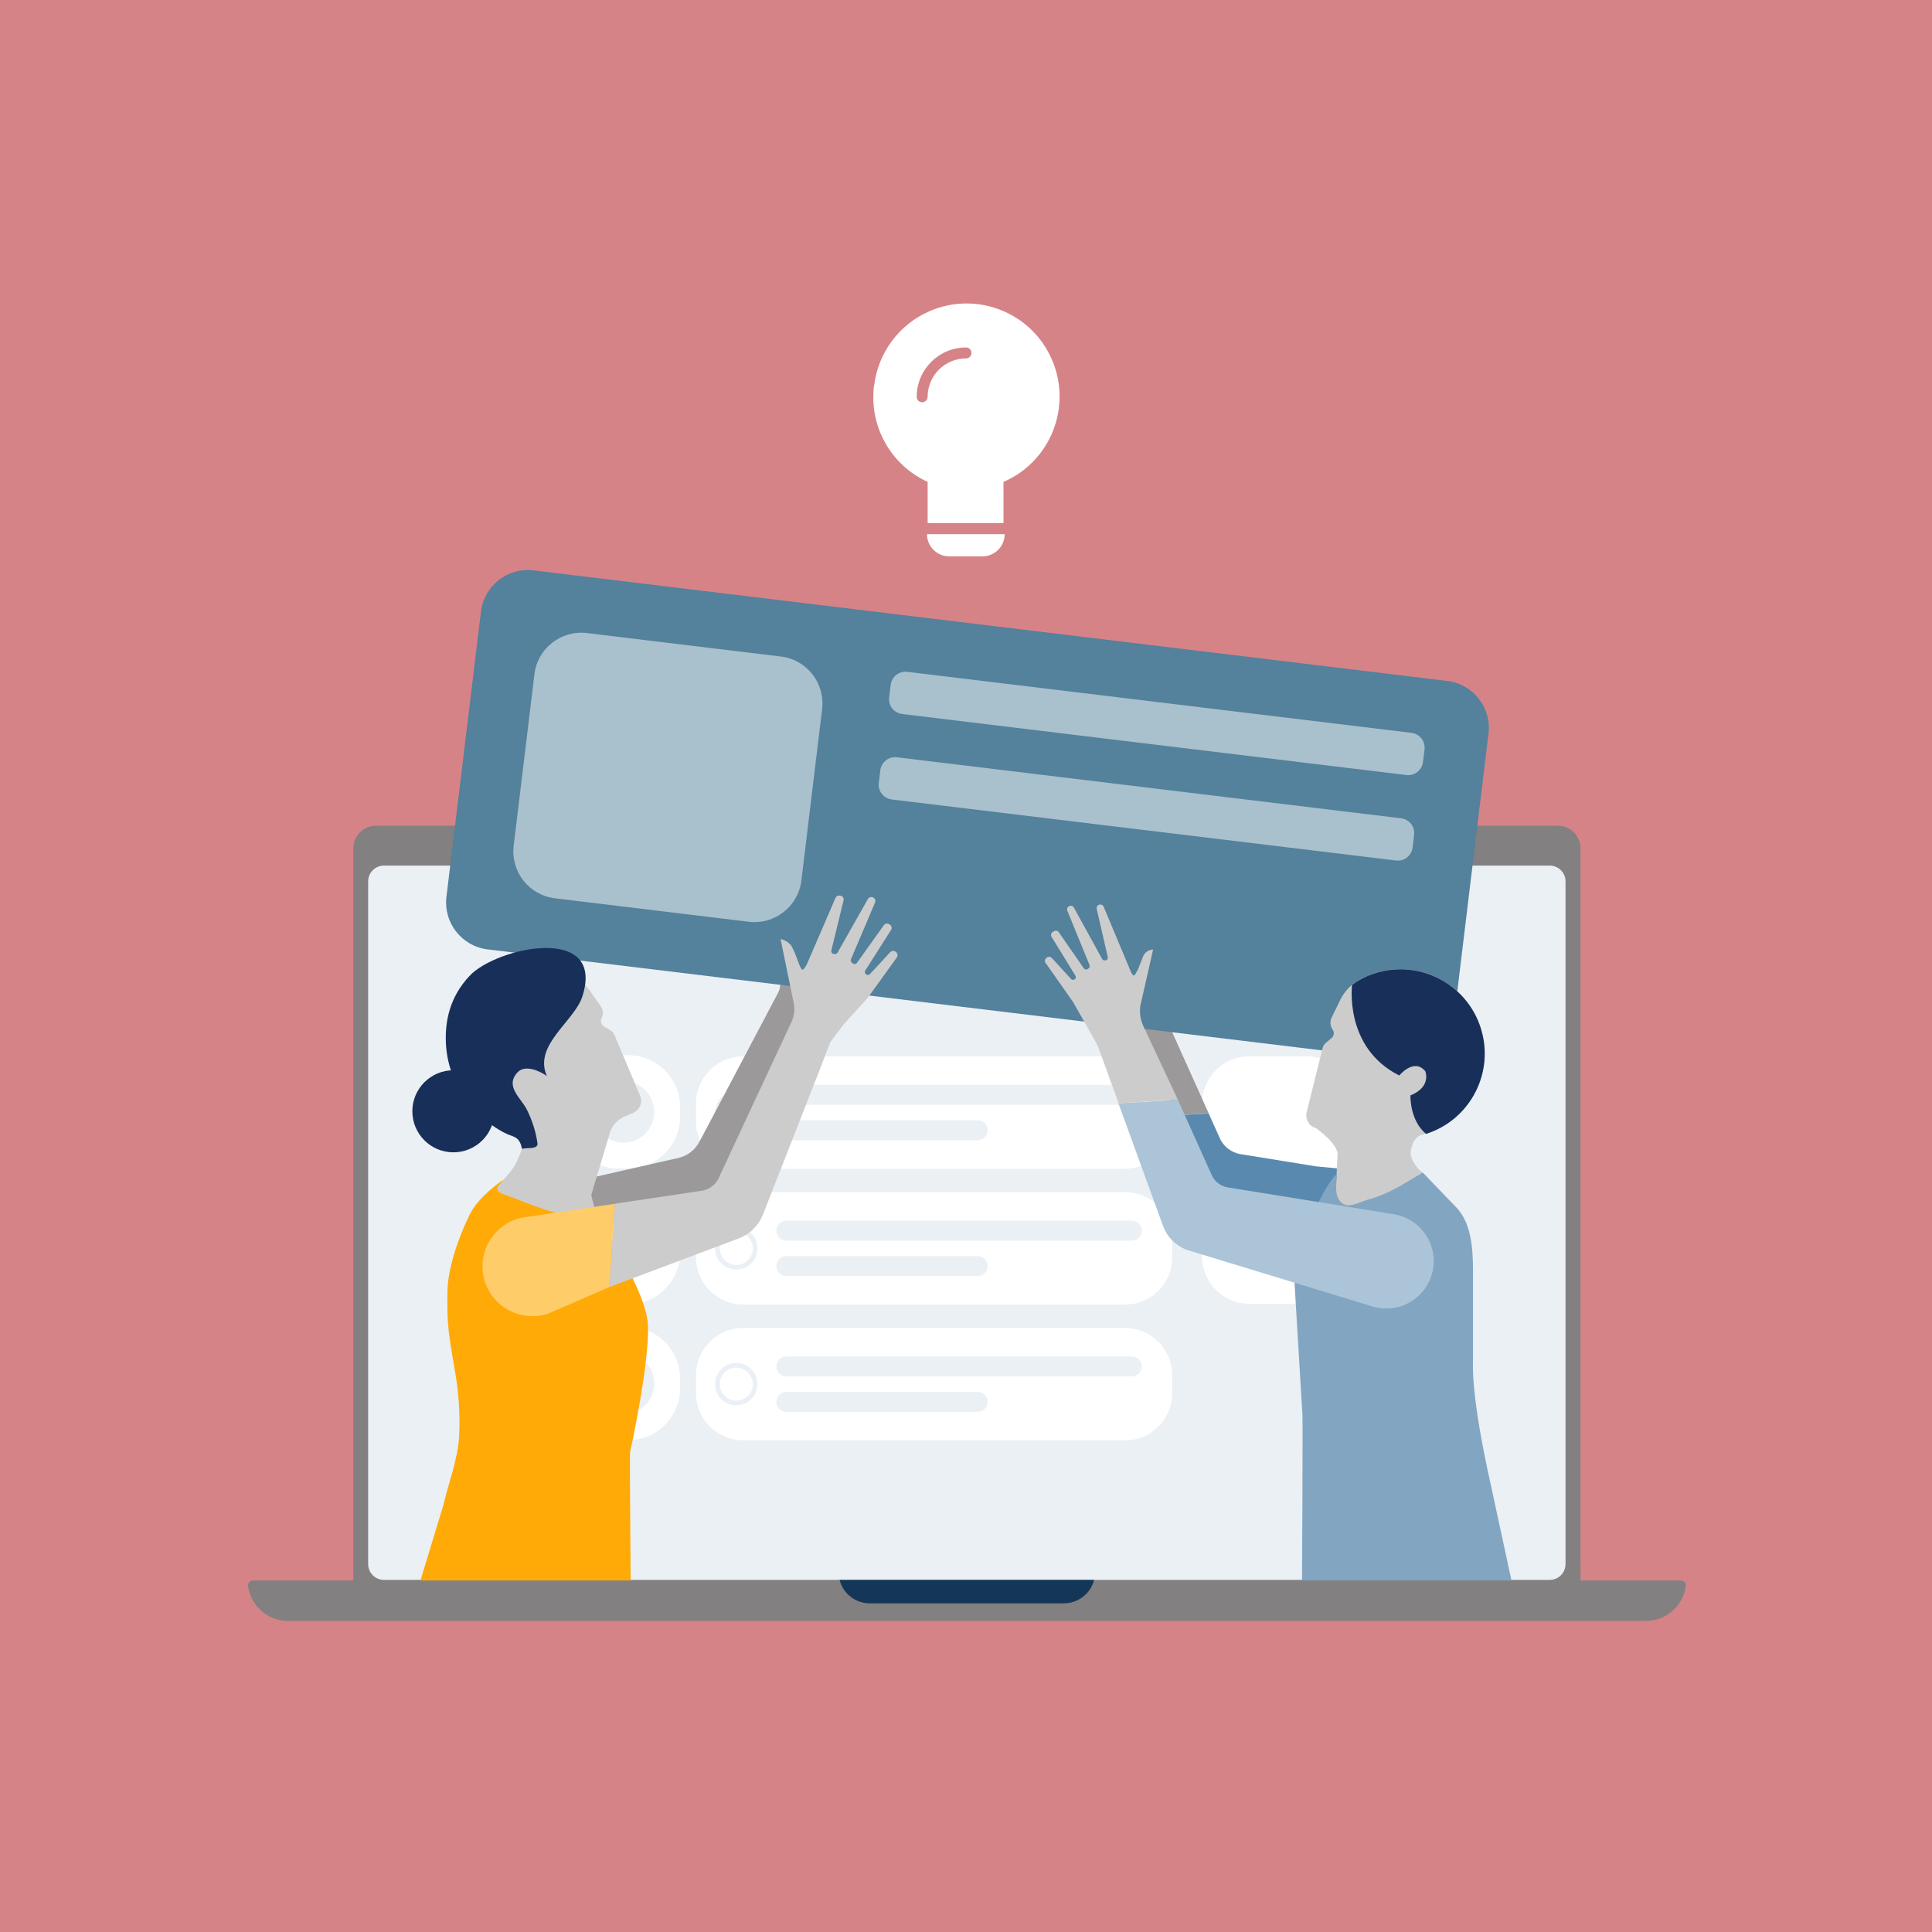 <?xml version="1.0" encoding="UTF-8"?> <!-- Generator: Adobe Illustrator 26.0.3, SVG Export Plug-In . SVG Version: 6.00 Build 0) --> <svg xmlns="http://www.w3.org/2000/svg" xmlns:xlink="http://www.w3.org/1999/xlink" version="1.1" id="Layer_1" x="0px" y="0px" viewBox="0 0 540 540" style="enable-background:new 0 0 540 540;" xml:space="preserve"> <style type="text/css"> .st0{fill:#D68388;} .st1{fill:#FFFFFF;} .st2{fill:#EBF0F5;} .st3{fill:#EAF0F5;} .st4{fill:#D6E1EB;} .st5{fill:#828080;} .st6{fill:none;} .st7{clip-path:url(#SVGID_00000067953431610077225010000001734285806391472037_);} .st8{fill:#9B9999;} .st9{fill:#54819B;} .st10{fill:#A9C0CD;} .st11{fill:#5989AE;} .st12{fill:#43597A;} .st13{fill:#183059;} .st14{fill:#CDCCCC;} .st15{fill:#82A6C2;} .st16{fill:#FFAA07;} .st17{fill:#FCBB47;} .st18{fill:#FBA919;} .st19{fill:#BBB1CC;} .st20{fill:#988BB3;} .st21{fill:#FFCC6A;} .st22{fill:#ACC4D7;} .st23{fill:#143659;} </style> <g id="BG"> <rect class="st0" width="540" height="540"></rect> </g> <g id="Illos"> <path class="st1" d="M244.28,107.89c-1.37,11.25,4.69,22.09,15,26.8v11.51h21.2v-11.51c13.18-5.7,19.24-21.01,13.53-34.19 c-5.7-13.18-21.01-19.24-34.19-13.53c-8.54,3.7-14.45,11.68-15.51,20.92H244.28z M270,100.18c-5.92,0.01-10.71,4.8-10.72,10.72 c0,0.84-0.69,1.53-1.53,1.53c-0.84,0-1.53-0.68-1.53-1.53c0.01-7.61,6.17-13.77,13.78-13.78c0.85,0,1.53,0.68,1.53,1.53 C271.53,99.49,270.85,100.18,270,100.18C270,100.18,270,100.18,270,100.18z"></path> <path class="st1" d="M280.81,149.3H259.1c0.01,3.43,2.78,6.2,6.21,6.2h9.3C278.03,155.5,280.81,152.72,280.81,149.3 C280.81,149.3,280.81,149.3,280.81,149.3z"></path> <rect x="101.4" y="239.63" class="st2" width="338.04" height="205.24"></rect> <path class="st1" d="M207.74,295.25h106.7c7.29,0,13.2,5.91,13.2,13.2v5.02c0,7.29-5.91,13.2-13.2,13.2h-106.7 c-7.29,0-13.2-5.91-13.2-13.2v-5.02C194.54,301.16,200.45,295.25,207.74,295.25z"></path> <path class="st2" d="M219.79,303.22h96.57c1.54,0,2.79,1.25,2.79,2.79v0c0,1.54-1.25,2.79-2.79,2.79h-96.57 c-1.54,0-2.79-1.25-2.79-2.79v0C217,304.47,218.25,303.22,219.79,303.22z"></path> <path class="st2" d="M219.79,313.12h53.49c1.54,0,2.79,1.25,2.79,2.79v0c0,1.54-1.25,2.79-2.79,2.79h-53.49 c-1.54,0-2.79-1.25-2.79-2.79v0C217,314.37,218.25,313.12,219.79,313.12z"></path> <path class="st3" d="M205.8,316.89c-3.28,0-5.93-2.65-5.93-5.93s2.65-5.93,5.93-5.93c3.28,0,5.93,2.65,5.93,5.93l0,0 C211.72,314.23,209.07,316.88,205.8,316.89z M205.8,306.36c-2.55,0-4.61,2.06-4.61,4.61c0,2.55,2.06,4.61,4.61,4.61 c2.55,0,4.61-2.06,4.61-4.61c0,0,0-0.01,0-0.01C210.4,308.42,208.34,306.36,205.8,306.36L205.8,306.36z"></path> <path class="st1" d="M172.9,294.93h2.68c8.01,0,14.5,6.49,14.5,14.5v2.68c0,8.01-6.49,14.5-14.5,14.5h-2.68 c-8.01,0-14.5-6.49-14.5-14.5v-2.68C158.4,301.42,164.89,294.93,172.9,294.93z"></path> <circle class="st2" cx="174.25" cy="310.77" r="8.61"></circle> <path class="st1" d="M207.74,333.21h106.7c7.29,0,13.2,5.91,13.2,13.2v5.02c0,7.29-5.91,13.2-13.2,13.2h-106.7 c-7.29,0-13.2-5.91-13.2-13.2v-5.02C194.54,339.12,200.45,333.21,207.74,333.21z"></path> <path class="st2" d="M219.79,341.18h96.57c1.54,0,2.79,1.25,2.79,2.79v0c0,1.54-1.25,2.79-2.79,2.79h-96.57 c-1.54,0-2.79-1.25-2.79-2.79v0C217,342.43,218.25,341.18,219.79,341.18z"></path> <path class="st2" d="M219.79,351.08h53.49c1.54,0,2.79,1.25,2.79,2.79v0c0,1.54-1.25,2.79-2.79,2.79h-53.49 c-1.54,0-2.79-1.25-2.79-2.79v0C217,352.33,218.25,351.08,219.79,351.08z"></path> <path class="st3" d="M205.8,354.84c-3.28,0-5.93-2.65-5.93-5.93s2.65-5.93,5.93-5.93c3.28,0,5.93,2.65,5.93,5.93c0,0,0,0.01,0,0.01 C211.72,352.19,209.07,354.84,205.8,354.84z M205.8,344.31c-2.55,0-4.61,2.06-4.61,4.61c0,2.55,2.06,4.61,4.61,4.61 s4.61-2.06,4.61-4.61l0,0C210.4,346.38,208.34,344.32,205.8,344.31z"></path> <path class="st1" d="M172.9,332.88h2.68c8.01,0,14.5,6.49,14.5,14.5v2.68c0,8.01-6.49,14.5-14.5,14.5h-2.68 c-8.01,0-14.5-6.49-14.5-14.5v-2.68C158.4,339.37,164.89,332.88,172.9,332.88z"></path> <circle class="st2" cx="174.25" cy="348.73" r="8.61"></circle> <path class="st1" d="M207.74,371.17h106.7c7.29,0,13.2,5.91,13.2,13.2v5.02c0,7.29-5.91,13.2-13.2,13.2h-106.7 c-7.29,0-13.2-5.91-13.2-13.2v-5.02C194.54,377.08,200.45,371.17,207.74,371.17z"></path> <path class="st2" d="M219.79,379.14h96.57c1.54,0,2.79,1.25,2.79,2.79v0c0,1.54-1.25,2.79-2.79,2.79h-96.57 c-1.54,0-2.79-1.25-2.79-2.79v0C217,380.39,218.25,379.14,219.79,379.14z"></path> <path class="st2" d="M219.79,389.04h53.49c1.54,0,2.79,1.25,2.79,2.79v0c0,1.54-1.25,2.79-2.79,2.79h-53.49 c-1.54,0-2.79-1.25-2.79-2.79v0C217,390.29,218.25,389.04,219.79,389.04z"></path> <path class="st3" d="M205.8,392.8c-3.28,0-5.93-2.65-5.93-5.93s2.65-5.93,5.93-5.93c3.28,0,5.93,2.65,5.93,5.93c0,0,0,0.01,0,0.01 C211.72,390.15,209.07,392.8,205.8,392.8z M205.8,382.27c-2.55,0-4.61,2.06-4.61,4.61c0,2.55,2.06,4.61,4.61,4.61 s4.61-2.06,4.61-4.61l0,0C210.4,384.34,208.34,382.28,205.8,382.27z"></path> <path class="st1" d="M172.9,370.84h2.68c8.01,0,14.5,6.49,14.5,14.5v2.68c0,8.01-6.49,14.5-14.5,14.5h-2.68 c-8.01,0-14.5-6.49-14.5-14.5v-2.68C158.4,377.33,164.89,370.84,172.9,370.84z"></path> <circle class="st2" cx="174.25" cy="386.68" r="8.61"></circle> <circle class="st4" cx="155.53" cy="270.2" r="2.45"></circle> <path class="st1" d="M349.19,295.25h15.93c7.29,0,13.2,5.91,13.2,13.2v42.76c0,7.29-5.91,13.2-13.2,13.2h-15.93 c-7.29,0-13.2-5.91-13.2-13.2v-42.76C335.99,301.16,341.9,295.25,349.19,295.25z"></path> <path class="st5" d="M435.34,230.78H105.13c-3.52,0-6.37,2.85-6.37,6.37v208.58h343V237.15c0-3.52-2.85-6.37-6.37-6.37 C435.37,230.78,435.36,230.78,435.34,230.78z M437.57,437.16c0,2.45-1.98,4.43-4.43,4.43H107.33c-2.45,0-4.43-1.98-4.43-4.43 v-190.8c0-2.45,1.98-4.43,4.43-4.43h325.81c2.45,0,4.43,1.98,4.43,4.43V437.16z"></path> <circle class="st5" cx="270.23" cy="236.3" r="3.32"></circle> <rect x="101.4" y="156.07" class="st6" width="338.04" height="288.8"></rect> <g> <defs> <rect id="SVGID_1_" x="101.4" y="156.07" width="338.04" height="288.8"></rect> </defs> <clipPath id="SVGID_00000047023159094737039880000004804860956566689951_"> <use xlink:href="#SVGID_1_" style="overflow:visible;"></use> </clipPath> <g style="clip-path:url(#SVGID_00000047023159094737039880000004804860956566689951_);"> <path class="st8" d="M223.85,267.28l1.5,11.12l0,0l5.16,6.4l-25.73,48.77c-8.64,0.26-9.14,1-9.72,1.59 c-1.22,1.34-2.83,2.28-4.6,2.67l-21.94,4.68l-4.61,1l-2.58-5.7l0.07-2.49l0,0l0.06-2.6l-3.55-1.87l31.65-7.19 c2.64-0.59,4.87-2.34,6.05-4.77l3.39-6.39l18.43-34.92c0.51-0.95,0.74-2.03,0.65-3.11l-0.78-7.92l6.58,0.73"></path> <path class="st8" d="M312.89,274.84c-0.35,2.5,0.14,2.49,1.21,4.78l12.47,26.57h-0.36l2.85,5.5l8.77-0.51l-16.14-35.88"></path> <path class="st9" d="M149.12,159.42l255.4,30.91c7.24,0.88,12.39,7.45,11.52,14.69l-9.65,79.73 c-0.88,7.24-7.45,12.39-14.69,11.52l-255.4-30.91c-7.24-0.88-12.39-7.45-11.52-14.69l9.65-79.73 C135.31,163.7,141.88,158.54,149.12,159.42z"></path> <path class="st10" d="M250.68,211.66l140.95,17.06c2.28,0.28,3.91,2.35,3.63,4.63l-0.43,3.54c-0.28,2.28-2.35,3.91-4.63,3.63 l-140.95-17.06c-2.28-0.28-3.91-2.35-3.63-4.63l0.43-3.54C246.33,213.01,248.4,211.39,250.68,211.66z"></path> <path class="st10" d="M164.06,176.94l54.21,6.56c7.24,0.88,12.39,7.45,11.52,14.69l-5.8,47.93c-0.88,7.24-7.45,12.39-14.69,11.52 l-54.21-6.56c-7.24-0.88-12.39-7.45-11.52-14.69l5.8-47.93C150.24,181.22,156.82,176.07,164.06,176.94z"></path> <path class="st10" d="M253.58,187.77l140.95,17.06c2.28,0.28,3.91,2.35,3.63,4.63l-0.43,3.54c-0.28,2.28-2.35,3.91-4.63,3.63 l-140.95-17.06c-2.28-0.28-3.91-2.35-3.63-4.63l0.43-3.54C249.23,189.12,251.3,187.5,253.58,187.77z"></path> <path class="st11" d="M367.82,326l-21.07-3.41c-2.67-0.43-4.92-2.23-5.93-4.74l-3-6.64l-8.77,0.51l9.63,21.41 c1.01,2.51,3.26,4.31,5.93,4.74l27.29,4.42l3.17-6.28l0.14-2.67l0.2-3.61c0.06-1.13,0.17-2.49-0.7-3.07L367.82,326z"></path> <path class="st12" d="M428.49,521.19c-0.75-2.57-1.21-5.22-1.37-7.9L424,453c-0.07-2.39-0.52-4.75-1.33-7 c-0.13,0.01-0.27,0.01-0.4,0h-53.18l13.33,34.42L397.8,530l33.28,87.42h27L428.49,521.19z"></path> <path class="st13" d="M397.8,530l-15.38-49.55L369.09,446h-2.26L364,541.59c0,0.72,0,1.43,0,2.14l5.43,73.68h24.84l0.27-73.42 c0.03-0.51,0.11-1.02,0.22-1.52l3.31-11.77L397.8,530z"></path> <path class="st14" d="M397.67,327.71c-3.19,4.65-11,11.79-17.15,10.26c-2.45-0.61-5.22,0-7.36-1.15l0.71-14.4 c-0.27-1.93-2.19-3.87-3.79-5.3l-2.17-1.78c-1.97-0.49-3.18-2.48-2.69-4.45c0,0,0,0,0-0.01l4.45-17.95 c0.14-0.58,0.47-1.1,0.93-1.47l1.54-1.28c0.71-0.58,0.87-1.61,0.36-2.37l-0.1-0.15c-0.64-0.97-0.72-2.2-0.21-3.24l2.44-5 c1.1-2.24,2.84-4.11,5-5.37c11.27-6.5,25.68-2.64,32.18,8.63c6.5,11.27,2.64,25.68-8.63,32.18c-1.92,1.11-3.98,1.94-6.13,2.47 c-1.87,0.46-3.16,4.18-2.67,6c1.57,3.71,3.27,4.32,3.27,4.32"></path> <path class="st13" d="M391.1,300.6c0,0,4.09-5,7.27-1.2c0,0,1.84,4.36-4.15,6.77c0,0-0.24,7,4.37,10.76l0,0 c12.4-3.96,19.24-17.21,15.28-29.61c-3.96-12.4-17.21-19.24-29.61-15.28c-1.61,0.51-3.15,1.2-4.61,2.04 c-0.61,0.36-1.19,0.77-1.74,1.22C377.91,275.3,375.62,292.86,391.1,300.6z"></path> <path class="st15" d="M383.2,335.06c-3.2,0.71-6.44,3.19-8.55,0.79s-0.7-6.74-1.08-7.47c-0.23-0.45-2.93,3.32-4.9,7.38 c-1.5,3.11-7.13,18.18-7.13,18.18l2.49,41.5c0.13,2.16-0.11,47.88-0.16,55.58c-0.01,0.71,0.57,1.29,1.28,1.3 c0.01,0,0.01,0,0.02,0h57.14c1.1-0.03,1.98-0.94,1.95-2.05c0-0.14-0.02-0.28-0.05-0.41l-7.29-33.78c-6-26.67-5.19-34.65-5.21-36 s0-14.64,0-20.31v-4.32c0-6.64-0.42-14.08-5.28-18.61l-8.76-9.11C392.63,330.63,389.32,333.14,383.2,335.06z"></path> <path class="st16" d="M131.3,339.43c-3.26,6.62-6.25,15.35-6.25,22v4.31c0,5.67,1,10.92,2,16.86c1.15,6.19,1.58,12.5,1.28,18.79 c-0.39,6.66-3,13.14-4.35,19.09l-8,26.32c-0.25,1.07,0.41,2.15,1.49,2.41c0.13,0.03,0.27,0.05,0.4,0.05H175 c0.72,0,1.3-0.58,1.3-1.3c0-7.7-0.33-39.86-0.2-42c0,0,5.53-25.14,5-35.75s-17-34.71-17-34.71l0.06-2.46 c-1.93,0.66-3.96,1.03-6,1.08c-6.18,0.46-12.34-1.04-17.62-4.27C140.54,329.85,133.82,334.31,131.3,339.43z"></path> <path class="st17" d="M117.87,449.26c-0.13,0-0.26-0.02-0.39-0.05c-0.81,2.25-1.25,4.61-1.33,7l-3.08,60.29c0,0.18,0,0.37,0,0.55 l0,0h35.63l9.11-33.37l13.33-34.42H117.87z"></path> <polygon class="st18" points="175.38,519.82 173.35,449.26 171.09,449.26 157.76,483.68 147.58,519.82 "></polygon> <path class="st19" d="M87.4,620.89c0.33-0.15,0.69-0.23,1.06-0.23h5.24c1.74,0.01,3.34-0.95,4.16-2.48l0.78-1.44 c0.54-1.02,1.59-1.65,2.74-1.65h3.94c0.52,0,1.02,0.23,1.36,0.62l7.87-23c1-2.85,1.94-5.69,2.92-8.54 c2.5-7.81,5.46-15.46,8.86-22.91c7.16-14.9,17.93-28.3,22.1-44.23h-34c-0.52,18.07-19,32.55-19.67,50.94 C94.77,568.62,95.24,603.94,87.4,620.89z"></path> <path class="st20" d="M155.21,620.66h5.25c1.74,0.01,3.34-0.95,4.16-2.48l0.78-1.44c0.53-1.01,1.58-1.64,2.72-1.64l3.27-66.29 l1.36-29h-25.14c-0.42,1.33-0.87,2.65-1.37,3.95c1.37,16.16-7.93,33.63-3.13,49.68c0.16,0.55,9.79,28.16,10.53,47.69 C154.1,620.81,154.65,620.65,155.21,620.66z"></path> <path class="st14" d="M170.31,317.17c0.51-2.31,2.13-4.22,4.32-5.1l2.28-1c1.88-0.77,2.78-2.92,2.01-4.8 c0-0.01-0.01-0.01-0.01-0.02l-7.18-17c-0.24-0.55-0.64-1.01-1.15-1.31l-1.73-1c-0.79-0.47-1.1-1.46-0.71-2.29l0.07-0.16 c0.49-1.05,0.38-2.29-0.29-3.24l-3.19-4.53c-1.03-1.45-2.35-2.66-3.88-3.57l0,0l-0.1-0.05c-0.58-0.34-1.18-0.64-1.81-0.88 c-12.15-4.67-25.78,1.4-30.44,13.54c-1.12,2.91-1.65,6-1.56,9.12c0,0.74,0.08,1.47,0.17,2.19c0,0.24,0.08,0.47,0.12,0.71 c0.07,0.47,0.14,0.95,0.24,1.41c0.06,0.28,0.14,0.55,0.21,0.83s0.2,0.82,0.33,1.22c0.13,0.4,0.2,0.57,0.3,0.86 s0.27,0.75,0.42,1.12s0.25,0.56,0.38,0.84s0.32,0.7,0.5,1s0.31,0.55,0.46,0.82s0.38,0.66,0.58,1s0.36,0.53,0.54,0.79 s0.42,0.6,0.65,0.9s0.4,0.49,0.61,0.74s0.47,0.56,0.71,0.83s0.45,0.46,0.68,0.69s0.51,0.51,0.78,0.75s0.49,0.44,0.74,0.64 s0.55,0.46,0.84,0.68l0.79,0.58c0.29,0.21,0.59,0.41,0.9,0.6c0.31,0.19,0.59,0.36,0.84,0.51c0.31,0.18,0.63,0.35,0.95,0.52 l0.89,0.44c0.32,0.15,0.66,0.29,1,0.43l0.93,0.36c0.35,0.13,0.69,0.24,1,0.35l1,0.28l1.09,0.25l1,0.2l0.3,0.06l0,0 c0.52,0.08,1,0.16,1.56,0.21s1.38,0.08,0.81,1.91c-0.11,0.35-2.47-0.15-2.64,0.17l-0.73,1.41c-1.86,5-2.78,5.83-5.32,8.78 c-0.25,0.3-0.55,0.67-0.78,0.92c-1.93,2.07,0,2.63,2.84,3.58c1.23,0.42,15.13,6.34,21,6.07c4.26-0.2,1.8-4.7,1.65-6.6 L170.31,317.17z"></path> <path class="st13" d="M131.28,272.72c-5.6,5.94-7.13,12.91-6.58,20c0.62,6.98,3.76,13.5,8.84,18.33l1,0.95 c1.97,1.91,4.23,3.51,6.69,4.73c2.22,1.14,4,0.75,4.65,4.37c1.61-0.43,4.73,0.28,4.32-1.75c-0.49-3.21-1.49-6.32-2.95-9.22 c-1.55-3.18-6.27-6.49-2.58-10.42c2.13-2.27,6.3-0.32,8.19,1.05c-3.87-8.64,7.69-15.28,9.92-22.26 C169.29,258.12,138.81,264.72,131.28,272.72z"></path> <circle class="st13" cx="126.72" cy="310.61" r="11.47"></circle> <path class="st14" d="M213.31,339.32c-1.27,3.3-3.95,5.87-7.3,7l-35.76,13.44l1.59-23.31l24.27-3.63 c2.19-0.32,4.05-1.77,4.89-3.82l10.13-21.73l0,0l10.11-21.68c0.75-1.61,0.97-3.42,0.62-5.17l-3.69-17.94 c1.12,0.24,2.13,0.83,2.89,1.68c1.7,2.65,2.63,7.66,3.48,6.78c0.41-0.43,0.75-0.93,1-1.48l8-18.51c0.22-0.49,0.76-0.75,1.28-0.61 H235c0.57,0.15,0.91,0.72,0.78,1.29l-3.41,14c-0.11,0.44,0.14,0.88,0.58,1h0.15c0.38,0.14,0.81-0.02,1-0.38l8.45-14.91 c0.28-0.55,0.95-0.78,1.5-0.5s0.78,0.95,0.5,1.5l0,0l-6.7,15.75c-0.14,0.32-0.06,0.69,0.2,0.92l0.25,0.22 c0.33,0.31,0.85,0.29,1.16-0.04c0.03-0.03,0.05-0.06,0.07-0.09l7.51-10.51c0.34-0.47,0.99-0.59,1.48-0.28l0.3,0.19 c0.46,0.37,0.54,1.03,0.18,1.5l-7.13,11.23c-0.21,0.31-0.18,0.73,0.08,1c0.31,0.34,0.83,0.37,1.17,0.06 c0.02-0.02,0.04-0.04,0.06-0.06l5.65-6.11c0.4-0.42,1.05-0.47,1.5-0.1l0.14,0.12c0.44,0.36,0.53,1,0.2,1.46l-8.21,11.4l-6.6,7.24 c-0.4,0.69-3.62,4.56-3.89,5.31C230.92,294.51,213.31,339.32,213.31,339.32z"></path> <path class="st21" d="M171.84,336.46l-24.54,3.67c-7.63,0.8-13.17,7.65-12.37,15.28c0.71,6.77,6.22,12.02,13.02,12.42 c1.66,0.12,3.33-0.06,4.93-0.52l17.37-7.54L171.84,336.46z"></path> <path class="st22" d="M325.07,342.64c1.16,3.16,3.66,5.64,6.83,6.76l51.74,15.77c1.5,0.45,3.07,0.64,4.64,0.55 c7.31-0.45,12.88-6.75,12.42-14.07c-0.39-6.36-5.26-11.54-11.58-12.34l-45.95-7.43c-2.07-0.34-3.8-1.73-4.59-3.67l-9.36-20.82 l-16.61,1L325.07,342.64z"></path> <path class="st14" d="M312.61,308.36l16.6-1l-9.63-20.54c-0.83-1.77-1.13-3.74-0.86-5.68l3.58-15.75 c-1.17,0.05-2.23,0.73-2.75,1.78c-0.41,1-2.11,6-2.82,5.45c-0.37-0.42-0.66-0.91-0.83-1.45l-7.42-17.72 c-0.19-0.48-0.71-0.74-1.2-0.6l0,0c-0.54,0.13-0.87,0.66-0.75,1.2c0,0.01,0,0.02,0.01,0.03l3.09,13.42 c0.09,0.4-0.15,0.81-0.55,0.92h-0.15c-0.35,0.09-0.71-0.06-0.88-0.38l-7.85-14.29c-0.24-0.51-0.85-0.73-1.36-0.49 c-0.51,0.24-0.73,0.85-0.49,1.37l6.18,15.09c0.13,0.3,0.05,0.65-0.2,0.87l-0.23,0.21c-0.32,0.29-0.81,0.26-1.1-0.06 c-0.02-0.02-0.04-0.05-0.06-0.07l-7-10.1c-0.3-0.46-0.92-0.59-1.39-0.28c0,0,0,0,0,0l-0.29,0.18c-0.47,0.28-0.63,0.9-0.35,1.37 c0.01,0.01,0.01,0.02,0.02,0.03l6.62,10.78c0.25,0.34,0.18,0.83-0.16,1.08c-0.34,0.25-0.83,0.18-1.08-0.16l-5.31-5.8 c-0.36-0.42-0.99-0.47-1.41-0.11c0,0,0,0,0,0l-0.14,0.11c-0.43,0.33-0.52,0.95-0.19,1.39l7.68,10.93l6.12,10.79 c0.39,0.66,0.73,1.34,1,2.06l5.6,15.42L312.61,308.36z"></path> </g> </g> <path class="st5" d="M469.85,441.75h-164c-1.05,3.78-4.49,6.4-8.42,6.4h-54.3c-3.92,0-7.36-2.62-8.41-6.4h-164 c-0.78,0-1.41,0.64-1.4,1.42c0,0.07,0.01,0.13,0.01,0.19c0.8,5.57,5.57,9.71,11.2,9.71H460c5.63,0,10.4-4.14,11.2-9.71 c0.11-0.77-0.42-1.49-1.19-1.6C469.95,441.76,469.9,441.75,469.85,441.75z"></path> <path class="st23" d="M243.08,448.15h54.3c3.98-0.01,7.44-2.71,8.42-6.56h-71.13C235.64,445.44,239.11,448.14,243.08,448.15z"></path> </g> </svg> 